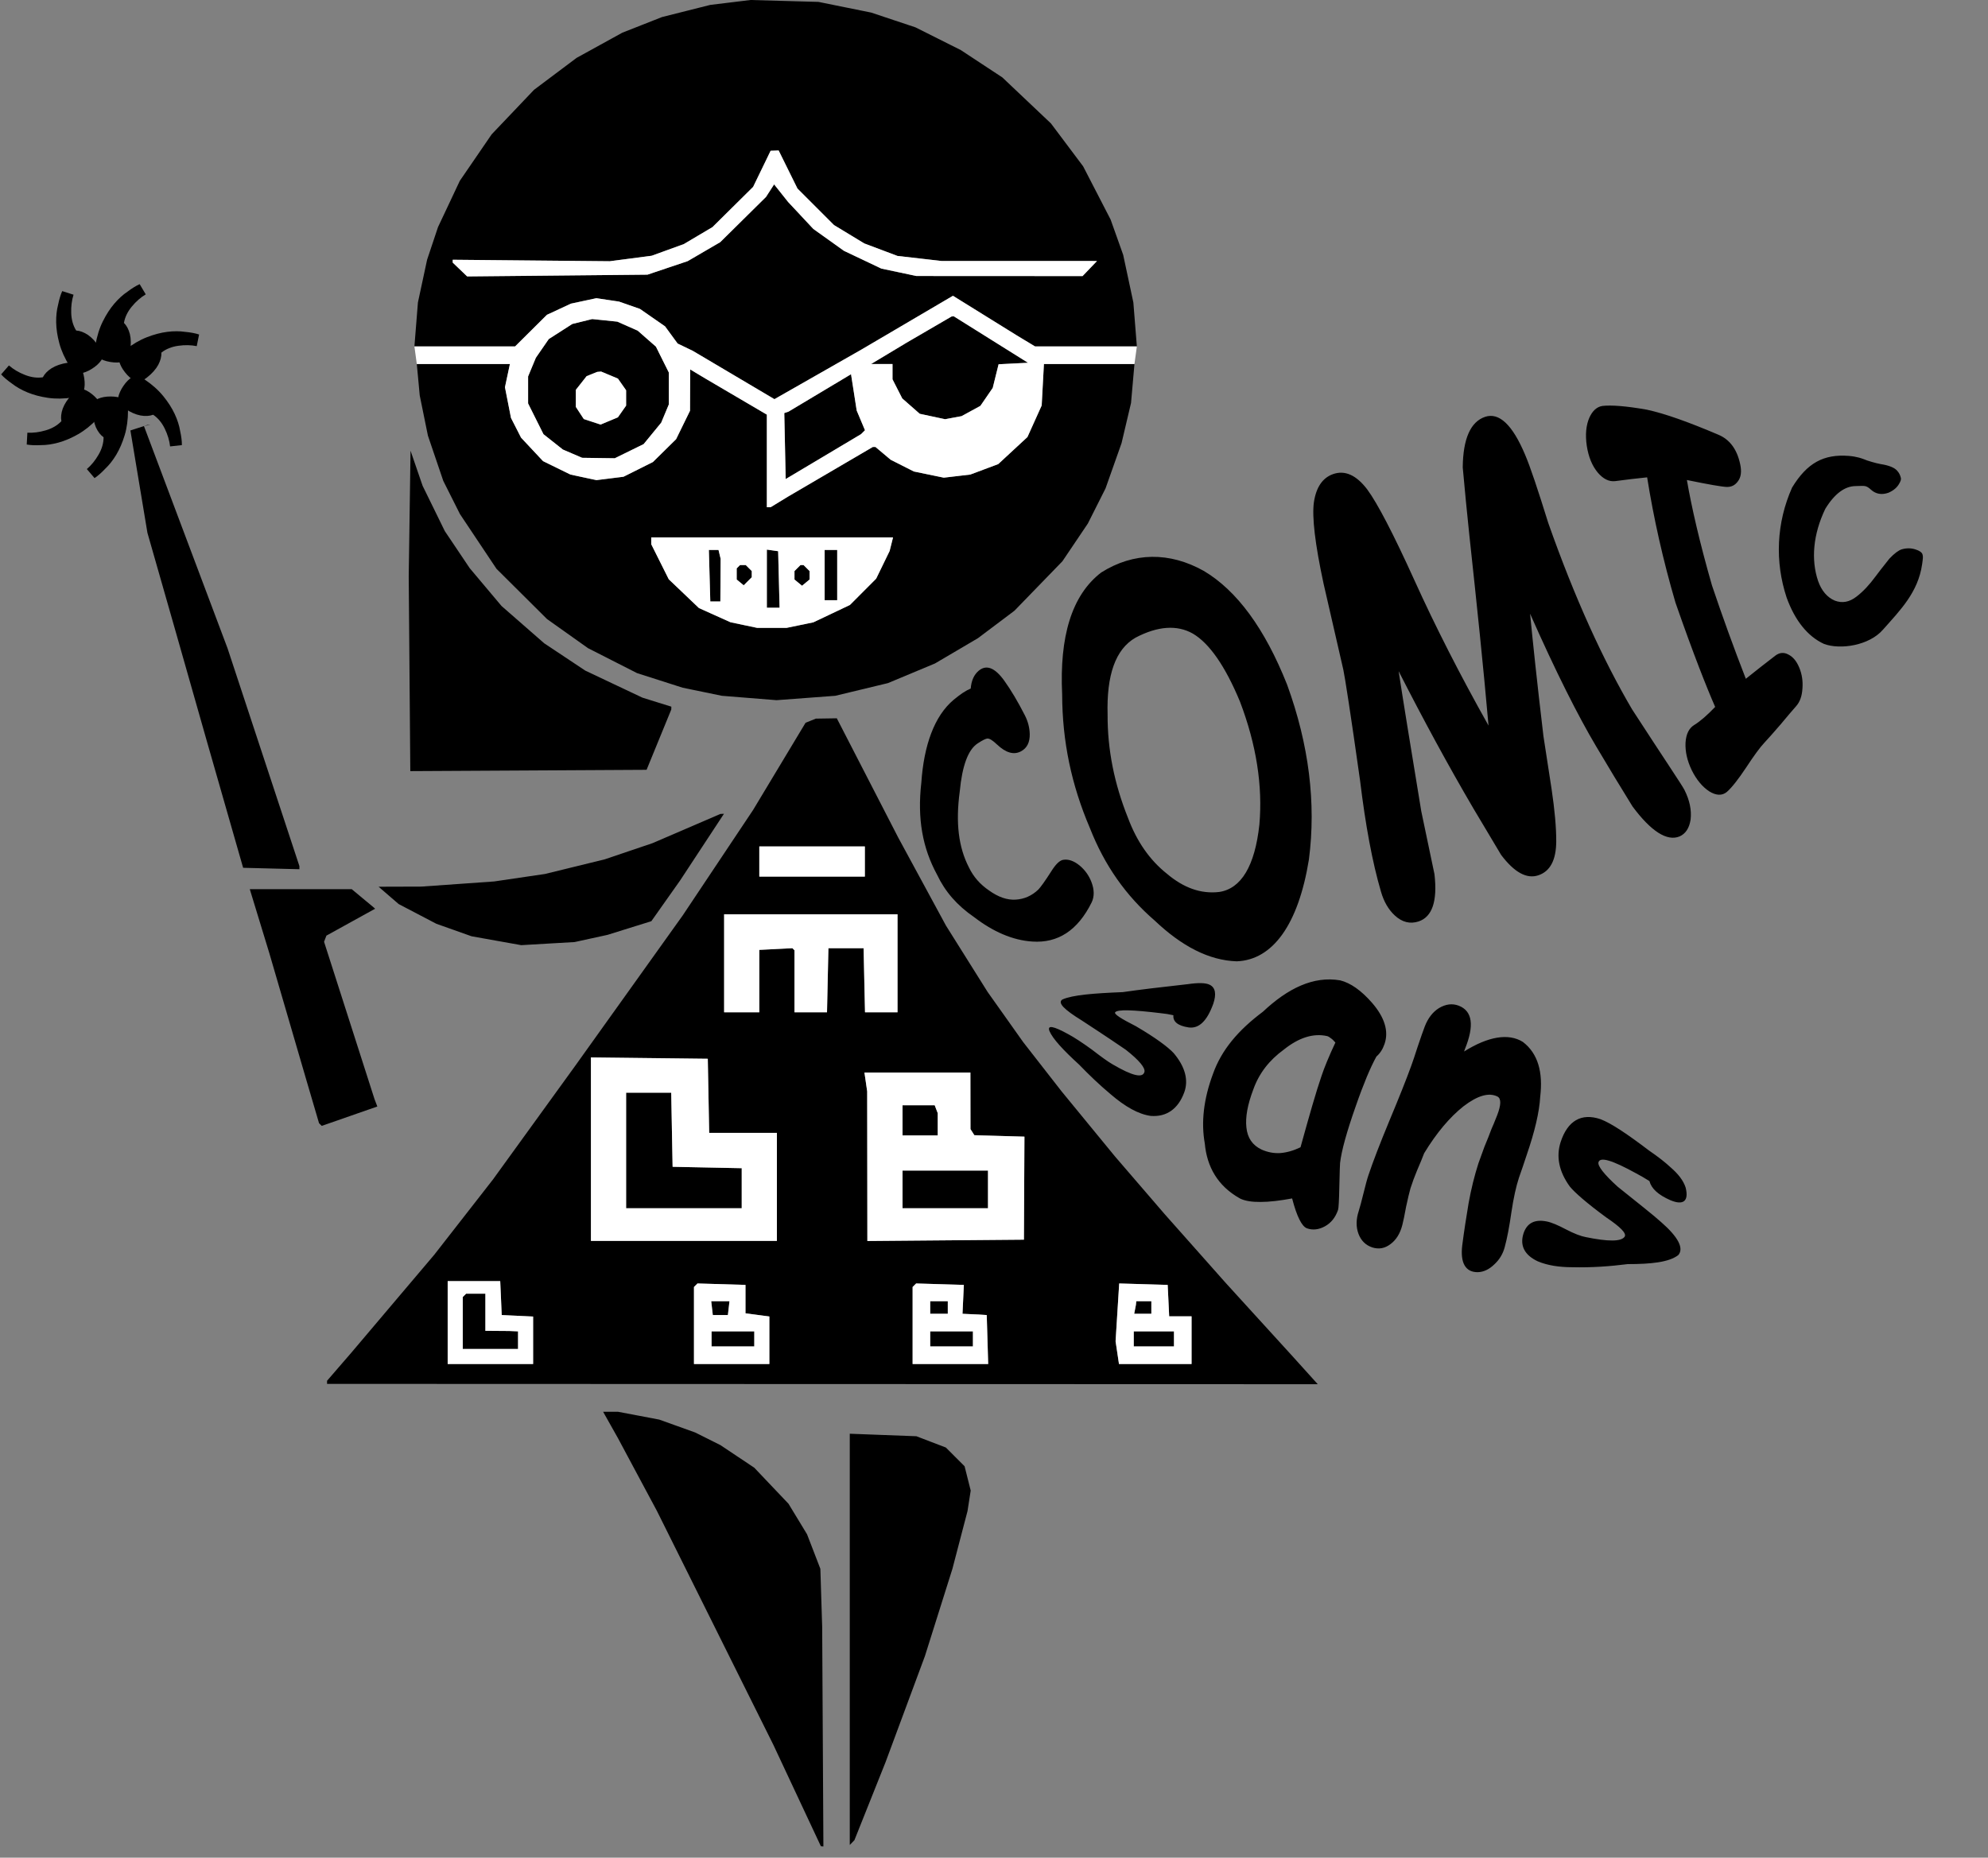 <?xml version="1.0" encoding="UTF-8"?> <svg xmlns="http://www.w3.org/2000/svg" width="153" height="143" viewBox="0 0 153 143" fill="none"><rect x="0" y="0" width="153" height="143" fill="#808080" stroke="none"/><path fill-rule="evenodd" clip-rule="evenodd" d="M54.666 0.377L56.213 0.189L57.761 0L60.377 0.073L62.993 0.146L65.019 0.557L67.044 0.967L68.753 1.538L70.462 2.108L72.203 2.981L73.945 3.855L75.542 4.907L77.14 5.958L79.011 7.73L80.882 9.501L82.121 11.151L83.359 12.801L84.417 14.851L85.475 16.901L85.959 18.259L86.442 19.617L86.834 21.45L87.225 23.283L87.36 24.976L87.495 26.668H83.579H79.662L78.962 26.246L78.262 25.823L75.802 24.296L73.341 22.768L69.806 24.847L66.271 26.925L62.937 28.826L59.602 30.727L56.457 28.865L53.312 27.003L52.732 26.724L52.152 26.445L51.668 25.784L51.185 25.122L50.218 24.45L49.251 23.778L48.444 23.496L47.639 23.215L46.769 23.085L45.898 22.954L44.919 23.164L43.94 23.374L43.017 23.803L42.094 24.232L40.867 25.45L39.641 26.668H35.767H31.894L32.029 24.976L32.164 23.283L32.517 21.639L32.87 19.995L33.29 18.738L33.71 17.481L34.55 15.7L35.389 13.918L36.614 12.13L37.839 10.341L39.469 8.628L41.098 6.915L42.738 5.684L44.378 4.454L46.137 3.485L47.897 2.516L49.423 1.915L50.949 1.313L52.808 0.845L54.666 0.377ZM61.374 14.512L60.65 13.047L59.926 11.582L59.617 11.594L59.308 11.606L58.635 12.996L57.961 14.386L56.397 15.934L54.834 17.481L53.733 18.134L52.632 18.787L51.394 19.237L50.156 19.686L48.543 19.898L46.929 20.109L40.885 20.052L34.841 19.995V20.104L34.841 20.213L35.398 20.746L35.954 21.279L42.892 21.211L49.831 21.143L51.378 20.622L52.925 20.102L54.177 19.372L55.429 18.642L57.191 16.901L58.953 15.16L59.265 14.677L59.577 14.193L60.115 14.87L60.653 15.547L61.625 16.586L62.596 17.625L63.774 18.466L64.951 19.308L66.39 19.991L67.829 20.675L69.178 20.96L70.526 21.246L76.921 21.249L83.316 21.253L83.871 20.672L84.427 20.092L78.444 20.091L72.46 20.089L70.766 19.895L69.072 19.701L67.793 19.219L66.515 18.738L65.35 18.03L64.184 17.323L62.779 15.918L61.374 14.512ZM69.752 26.391L71.493 25.377L73.234 24.363L73.319 24.355L73.404 24.347L76.26 26.136L79.117 27.925L77.985 27.982L76.853 28.04L76.627 28.95L76.402 29.86L75.927 30.551L75.453 31.242L74.73 31.637L74.007 32.033L73.372 32.151L72.737 32.27L71.761 32.061L70.785 31.852L70.112 31.261L69.439 30.67L69.064 29.934L68.689 29.198V28.61V28.022L67.867 28.021L67.044 28.02L68.398 27.206L69.752 26.391ZM44.046 24.938L44.811 24.75L45.576 24.561L46.543 24.66L47.51 24.76L48.293 25.106L49.077 25.452L49.779 26.069L50.482 26.685L50.978 27.682L51.475 28.678V29.904V31.129L51.181 31.833L50.886 32.538L50.211 33.361L49.536 34.185L48.426 34.73L47.316 35.275L46.059 35.258L44.802 35.24L44.06 34.922L43.317 34.603L42.572 34.013L41.827 33.423L41.235 32.239L40.644 31.055V30.016V28.977L40.943 28.258L41.242 27.538L41.739 26.819L42.235 26.1L43.141 25.519L44.046 24.938ZM32.303 30.44L32.191 29.231L32.078 28.022H35.66H39.243L39.052 28.916L38.862 29.809L39.094 30.99L39.326 32.171L39.713 32.928L40.099 33.686L40.946 34.592L41.793 35.497L42.848 36.014L43.903 36.53L44.903 36.745L45.903 36.959L46.944 36.829L47.985 36.699L49.116 36.134L50.247 35.568L51.142 34.687L52.036 33.805L52.571 32.711L53.106 31.617L53.112 30.028L53.119 28.439L53.699 28.786L54.279 29.134L56.648 30.526L59.018 31.918V35.482V39.047L59.163 39.046L59.308 39.045L59.985 38.632L60.662 38.219L63.919 36.312L67.176 34.405H67.276H67.375L67.963 34.899L68.55 35.393L69.441 35.843L70.332 36.294L71.484 36.532L72.636 36.77L73.656 36.65L74.676 36.53L75.751 36.128L76.825 35.726L77.95 34.684L79.074 33.643L79.622 32.428L80.17 31.213L80.256 29.618L80.342 28.022H83.826H87.309L87.178 29.521L87.046 31.02L86.681 32.567L86.316 34.115L85.7 35.855L85.084 37.596L84.403 38.95L83.721 40.304L82.743 41.754L81.765 43.205L79.919 45.109L78.072 47.013L76.669 48.069L75.266 49.124L73.613 50.098L71.959 51.071L70.148 51.828L68.337 52.584L66.312 53.072L64.287 53.56L62.025 53.729L59.764 53.898L57.659 53.729L55.555 53.56L54.047 53.249L52.538 52.938L50.785 52.377L49.031 51.816L47.142 50.855L45.253 49.893L43.677 48.773L42.101 47.654L40.156 45.719L38.211 43.785L36.805 41.679L35.399 39.572L34.757 38.294L34.115 37.016L33.524 35.275L32.933 33.534L32.618 31.987L32.303 30.44ZM47.556 29.142L46.91 28.872L46.265 28.602L46.114 28.614L45.962 28.627L45.554 28.792L45.145 28.957L44.732 29.483L44.318 30.008V30.666V31.324L44.624 31.791L44.93 32.258L45.575 32.47L46.219 32.683L46.888 32.404L47.556 32.124L47.871 31.674L48.187 31.224V30.633V30.042L47.871 29.592L47.556 29.142ZM60.678 31.691L63.088 30.249L65.497 28.807L65.715 30.203L65.932 31.6L66.251 32.36L66.57 33.119L66.42 33.268L66.271 33.417L63.37 35.147L60.468 36.876L60.414 34.337L60.36 31.797L60.519 31.744L60.678 31.691ZM9.601 33.276L10.471 32.995L11.341 32.713L11.589 32.688L11.079 32.798L17.514 49.909L23.043 66.671V66.791V66.911L20.878 66.856L18.712 66.801L17.299 61.869L15.886 56.937L14.703 52.779L13.52 48.62L11.346 41.012L10.036 33.135L9.387 33.34L9.601 33.276ZM31.456 44.365L31.526 39.53L31.596 34.695L32.06 36.044L32.524 37.393L33.379 39.138L34.234 40.884L35.192 42.309L36.149 43.735L37.374 45.192L38.6 46.649L40.241 48.083L41.882 49.518L43.464 50.571L45.046 51.623L47.245 52.664L49.444 53.704L50.556 54.051L51.668 54.397L51.665 54.507L51.663 54.616L50.712 56.937L49.762 59.258L40.67 59.309L31.578 59.359L31.517 51.862L31.456 44.365ZM68.467 42.415L68.599 41.892L68.73 41.367H59.425H50.121V41.632V41.896L50.795 43.244L51.469 44.592L52.629 45.698L53.789 46.805L55.001 47.351L56.213 47.897L57.238 48.114L58.263 48.33H59.405H60.546L61.571 48.118L62.596 47.906L64.004 47.238L65.412 46.569L66.422 45.557L67.431 44.545L67.949 43.48L68.467 42.415ZM54.666 46.3L54.611 44.317L54.556 42.335H54.927H55.298L55.379 42.673L55.46 43.011L55.45 44.656L55.44 46.3H55.053H54.666ZM59.018 46.783V44.545V42.308L59.453 42.369L59.888 42.431L59.943 44.607L59.998 46.783H59.508H59.018ZM63.466 46.203V44.269V42.335H63.95H64.433V44.269V46.203H63.95H63.466ZM56.697 43.753L56.826 43.624L56.955 43.495H57.174H57.393L57.625 43.727L57.857 43.959V44.197V44.434L57.547 44.745L57.236 45.056L56.967 44.832L56.697 44.608V44.181V43.753ZM61.145 43.959L61.377 43.727L61.61 43.495H61.726H61.842L62.074 43.727L62.306 43.959V44.284V44.608L62.016 44.849L61.726 45.09L61.435 44.849L61.145 44.608V44.284V43.959ZM61.996 55.639L62.393 55.478L62.789 55.318L63.596 55.306L64.402 55.293L66.767 59.887L69.132 64.48L70.968 67.865L72.803 71.25L74.407 73.806L76.011 76.362L77.379 78.29L78.746 80.219L80.225 82.117L81.705 84.015L83.755 86.514L85.805 89.013L87.733 91.253L89.661 93.492L91.978 96.103L94.295 98.715L96.819 101.486L99.344 104.257L100.381 105.405L101.417 106.553L63.294 106.541L25.171 106.528V106.408V106.288L26.103 105.209L27.036 104.13L30.229 100.358L33.422 96.587L35.683 93.688L37.943 90.789L41.093 86.435L44.243 82.081L48.39 76.279L52.537 70.476L55.247 66.415L57.957 62.353L59.977 58.996L61.996 55.639ZM50.218 64.905L52.829 63.781L55.44 62.656L55.578 62.65L55.717 62.643L54.031 65.208L52.345 67.773L51.236 69.342L50.128 70.912L48.443 71.437L46.758 71.963L45.49 72.24L44.222 72.517L42.169 72.636L40.116 72.756L38.204 72.414L36.292 72.072L34.938 71.591L33.584 71.111L32.133 70.352L30.683 69.593L29.909 68.925L29.136 68.258L30.779 68.253L32.423 68.248L35.228 68.05L38.032 67.852L39.987 67.564L41.941 67.277L44.242 66.713L46.543 66.149L48.38 65.527L50.218 64.905ZM66.561 67.478V66.318V65.157H62.499H58.438V66.318V67.478H62.499H66.561ZM20.729 73.377L19.976 70.911L19.223 68.445H23.145H27.068L27.908 69.143L28.749 69.841L28.809 69.897L28.869 69.952L26.996 70.987L25.122 72.022L25.031 72.258L24.94 72.495L26.88 78.545L28.819 84.595L28.929 84.885L29.04 85.176L26.901 85.922L24.762 86.668L24.657 86.564L24.553 86.46L24.081 84.851L23.608 83.241L22.168 78.309L20.729 73.377ZM69.075 77.923V74.151V70.379H62.403H55.73V74.151V77.923H57.084H58.438V75.521V73.12L59.712 73.055L60.986 72.991L61.066 73.071L61.145 73.152V75.537V77.923H62.397H63.648L63.702 75.457L63.756 72.991H65.11H66.464L66.518 75.457L66.573 77.923H67.824H69.075ZM54.58 87.206L54.526 84.354L54.473 81.501L49.976 81.449L45.479 81.397V88.46V95.523H52.635H59.791V91.365V87.206H57.186H54.58ZM74.69 86.916L74.687 84.74L74.684 82.564H70.607H66.529L66.635 83.29L66.74 84.015L66.747 89.772L66.754 95.529L72.779 95.478L78.803 95.427L78.823 91.462L78.843 87.496L76.915 87.441L74.988 87.385L74.839 87.15L74.69 86.916ZM48.187 93.009V88.56V84.112H49.922H51.658L51.711 86.965L51.765 89.817L54.424 89.871L57.084 89.925V91.467V93.009H52.635H48.187ZM69.462 87.4V86.239V85.079H70.699H71.935L72.052 85.385L72.17 85.691V86.545V87.4H70.816H69.462ZM69.462 93.009V91.558V90.108H72.75H76.038V91.558V93.009H72.75H69.462ZM38.613 101.229L38.556 99.923L38.498 98.618H36.476H34.454V101.809V105H37.742H41.03V103.172V101.344L39.822 101.286L38.613 101.229ZM57.374 101.096V100.002V98.908L55.527 98.853L53.68 98.798L53.544 98.934L53.409 99.069V102.035V105H56.31H59.211V103.17V101.339L58.292 101.217L57.374 101.096ZM74.076 101.132L74.128 100.02L74.18 98.908L72.343 98.853L70.507 98.798L70.371 98.934L70.236 99.069V102.035V105H73.144H76.052L75.997 103.115L75.941 101.229L75.651 101.21L75.361 101.191L74.719 101.162L74.076 101.132ZM89.982 101.326L89.925 100.117L89.867 98.908L88.001 98.853L86.135 98.798L85.996 101.023L85.857 103.248L85.988 104.124L86.119 105H88.912H91.705V103.163V101.326H90.844H89.982ZM35.615 99.843L35.744 99.714L35.873 99.585H36.614H37.356V101.014V102.443L38.274 102.45L39.193 102.457L39.532 102.471L39.87 102.486V103.163V103.84H37.742H35.615V101.841V99.843ZM54.859 101.229L54.798 100.697L54.737 100.165H55.44H56.142L56.081 100.697L56.02 101.229H55.44H54.859ZM71.59 101.132V100.649V100.165H72.267H72.944V100.649V101.132H72.267H71.59ZM87.42 100.455L87.435 100.31L87.45 100.165H88.03H88.61V100.649V101.132H87.95H87.29L87.355 100.794L87.42 100.455ZM54.763 103.646V103.066V102.486H56.407H58.051V103.066V103.646H56.407H54.763ZM71.59 103.646V103.066V102.486H73.234H74.878V103.066V103.646H73.234H71.59ZM87.256 103.646V103.066V102.486H88.803H90.351V103.066V103.646H88.803H87.256ZM47.559 110.706L46.988 109.691L46.417 108.675H46.991H47.564L49.152 108.976L50.74 109.278L52.123 109.774L53.506 110.271L54.473 110.754L55.44 111.238L56.745 112.11L58.05 112.981L59.366 114.367L60.683 115.753L61.398 116.93L62.112 118.106L62.625 119.435L63.137 120.764L63.206 122.988L63.276 125.212L63.323 133.674L63.37 142.136L63.273 142.128L63.176 142.119L61.345 138.211L59.514 134.302L55.038 125.309L50.562 116.315L49.06 113.511L47.559 110.706ZM65.4 142.02V126.193V110.365L67.963 110.462L70.526 110.558L71.66 110.993L72.795 111.427L73.515 112.148L74.236 112.869L74.472 113.804L74.707 114.739L74.585 115.527L74.463 116.315L73.881 118.539L73.3 120.764L72.242 124.12L71.185 127.477L69.668 131.566L68.15 135.656L66.954 138.654L65.757 141.652L65.579 141.836L65.4 142.02Z" fill="black"></path><path fill-rule="evenodd" clip-rule="evenodd" d="M35.767 26.668H31.894L32.078 28.022H35.66H39.243L39.052 28.916L38.862 29.809L39.094 30.99L39.326 32.171L39.713 32.928L40.099 33.686L40.946 34.592L41.793 35.497L42.848 36.014L43.903 36.53L44.903 36.745L45.903 36.959L46.944 36.829L47.985 36.699L49.116 36.134L50.247 35.568L51.142 34.687L52.036 33.805L52.571 32.711L53.106 31.617L53.112 30.028L53.119 28.439L53.699 28.786L54.279 29.134L56.648 30.526L59.018 31.918V35.482V39.047L59.163 39.046L59.308 39.045L59.985 38.632L60.662 38.219L63.919 36.312L67.176 34.405H67.276H67.375L67.963 34.899L68.55 35.393L69.441 35.843L70.332 36.294L71.484 36.532L72.636 36.77L73.656 36.65L74.676 36.53L75.751 36.128L76.825 35.726L77.95 34.684L79.074 33.643L79.622 32.428L80.17 31.213L80.256 29.618L80.342 28.022H83.826H87.309L87.495 26.668H83.579H79.662L78.962 26.246L78.262 25.823L75.802 24.296L73.341 22.768L69.806 24.847L66.271 26.925L62.937 28.826L59.602 30.727L56.457 28.865L53.312 27.003L52.732 26.724L52.152 26.445L51.668 25.784L51.185 25.122L50.218 24.45L49.251 23.778L48.444 23.496L47.639 23.215L46.769 23.085L45.898 22.954L44.919 23.164L43.94 23.374L43.017 23.803L42.094 24.232L40.867 25.45L39.641 26.668H35.767ZM69.752 26.391L71.493 25.377L73.234 24.363L73.319 24.355L73.404 24.347L76.26 26.136L79.117 27.925L77.985 27.982L76.853 28.04L76.627 28.95L76.402 29.86L75.927 30.551L75.453 31.242L74.73 31.637L74.007 32.033L73.372 32.151L72.737 32.27L71.761 32.061L70.785 31.852L70.112 31.261L69.439 30.67L69.064 29.934L68.689 29.198V28.61V28.022L67.867 28.021L67.044 28.02L68.398 27.206L69.752 26.391ZM44.046 24.938L44.811 24.75L45.576 24.561L46.543 24.66L47.51 24.76L48.293 25.106L49.077 25.452L49.779 26.069L50.482 26.685L50.978 27.682L51.475 28.678V29.904V31.129L51.181 31.833L50.886 32.538L50.211 33.361L49.536 34.185L48.426 34.73L47.316 35.275L46.059 35.258L44.802 35.24L44.06 34.922L43.317 34.603L42.572 34.013L41.827 33.423L41.235 32.239L40.644 31.055V30.016V28.977L40.943 28.258L41.242 27.538L41.739 26.819L42.235 26.1L43.141 25.519L44.046 24.938ZM60.678 31.691L63.088 30.249L65.497 28.807L65.715 30.203L65.932 31.6L66.251 32.36L66.57 33.119L66.42 33.268L66.271 33.417L63.37 35.147L60.468 36.876L60.414 34.337L60.36 31.797L60.519 31.744L60.678 31.691Z" fill="white"></path><path d="M60.65 13.047L61.374 14.512L62.779 15.918L64.184 17.323L65.35 18.03L66.515 18.738L67.793 19.219L69.072 19.701L70.766 19.895L72.46 20.089L78.444 20.091L84.427 20.092L83.871 20.672L83.316 21.253L76.921 21.249L70.526 21.246L69.178 20.96L67.829 20.675L66.39 19.991L64.951 19.308L63.774 18.466L62.596 17.625L61.625 16.586L60.653 15.547L60.115 14.87L59.577 14.193L59.265 14.677L58.953 15.16L57.191 16.901L55.429 18.642L54.177 19.372L52.925 20.102L51.378 20.622L49.831 21.143L42.892 21.211L35.954 21.279L35.398 20.746L34.841 20.213L34.841 20.104V19.995L40.885 20.052L46.929 20.109L48.543 19.898L50.156 19.686L51.394 19.237L52.632 18.787L53.733 18.134L54.834 17.481L56.397 15.934L57.961 14.386L58.635 12.996L59.308 11.606L59.617 11.594L59.926 11.582L60.65 13.047Z" fill="white"></path><path d="M46.91 28.872L47.556 29.142L47.871 29.592L48.187 30.042V30.633V31.224L47.871 31.674L47.556 32.124L46.888 32.404L46.219 32.683L45.575 32.47L44.93 32.258L44.624 31.791L44.318 31.324V30.666V30.008L44.732 29.483L45.145 28.957L45.554 28.792L45.962 28.627L46.114 28.614L46.265 28.602L46.91 28.872Z" fill="white"></path><path fill-rule="evenodd" clip-rule="evenodd" d="M68.599 41.892L68.467 42.415L67.949 43.48L67.431 44.545L66.422 45.557L65.412 46.569L64.004 47.238L62.596 47.906L61.571 48.118L60.546 48.33H59.405H58.263L57.238 48.114L56.213 47.897L55.001 47.351L53.789 46.805L52.629 45.698L51.469 44.592L50.795 43.244L50.121 41.896V41.632V41.367H59.425H68.73L68.599 41.892ZM54.666 46.3L54.611 44.317L54.556 42.335H54.927H55.298L55.379 42.673L55.46 43.011L55.45 44.656L55.44 46.3H55.053H54.666ZM59.018 46.783V44.545V42.308L59.453 42.369L59.888 42.431L59.943 44.607L59.998 46.783H59.508H59.018ZM63.466 46.203V44.269V42.335H63.95H64.433V44.269V46.203H63.95H63.466ZM56.697 43.753L56.826 43.624L56.955 43.495H57.174H57.393L57.625 43.727L57.857 43.959V44.197V44.434L57.547 44.745L57.236 45.056L56.967 44.832L56.697 44.608V44.181V43.753ZM61.145 43.959L61.377 43.727L61.61 43.495H61.726H61.842L62.074 43.727L62.306 43.959V44.284V44.608L62.016 44.849L61.726 45.09L61.435 44.849L61.145 44.608V44.284V43.959Z" fill="white"></path><path d="M69.075 74.151V77.923H67.824H66.573L66.518 75.457L66.464 72.991H65.11H63.756L63.702 75.457L63.648 77.923H62.397H61.145V75.537V73.152L61.066 73.071L60.986 72.991L59.712 73.055L58.438 73.12V75.521V77.923H57.084H55.73V74.151V70.379H62.403H69.075V74.151Z" fill="white"></path><path d="M66.561 66.318V67.478H62.499H58.438V66.318V65.157H62.499H66.561V66.318Z" fill="white"></path><path fill-rule="evenodd" clip-rule="evenodd" d="M74.687 84.74L74.69 86.916L74.839 87.15L74.988 87.385L76.915 87.441L78.843 87.496L78.823 91.462L78.803 95.427L72.779 95.478L66.754 95.529L66.747 89.772L66.74 84.015L66.635 83.29L66.529 82.564H70.607H74.684L74.687 84.74ZM69.462 87.4V86.239V85.079H70.699H71.935L72.052 85.385L72.17 85.691V86.545V87.4H70.816H69.462ZM69.462 93.009V91.558V90.108H72.75H76.038V91.558V93.009H72.75H69.462Z" fill="white"></path><path fill-rule="evenodd" clip-rule="evenodd" d="M54.526 84.354L54.58 87.206H57.186H59.791V91.365V95.523H52.635H45.479V88.46V81.397L49.976 81.449L54.473 81.501L54.526 84.354ZM48.187 93.009V88.56V84.112H49.922H51.658L51.711 86.965L51.765 89.817L54.424 89.871L57.084 89.925V91.467V93.009H52.635H48.187Z" fill="white"></path><path fill-rule="evenodd" clip-rule="evenodd" d="M38.556 99.923L38.613 101.229L39.822 101.286L41.03 101.344V103.172V105H37.742H34.454V101.809V98.618H36.476H38.498L38.556 99.923ZM35.615 99.843L35.744 99.714L35.873 99.585H36.614H37.356V101.014V102.443L38.274 102.45L39.193 102.457L39.532 102.471L39.87 102.486V103.163V103.84H37.742H35.615V101.841V99.843Z" fill="white"></path><path fill-rule="evenodd" clip-rule="evenodd" d="M57.374 100.002V101.096L58.292 101.217L59.211 101.339V103.17V105H56.31H53.409V102.035V99.069L53.544 98.934L53.68 98.798L55.527 98.853L57.374 98.908V100.002ZM54.859 101.229L54.798 100.697L54.737 100.165H55.44H56.142L56.081 100.697L56.02 101.229H55.44H54.859ZM54.763 103.646V103.066V102.486H56.407H58.051V103.066V103.646H56.407H54.763Z" fill="white"></path><path fill-rule="evenodd" clip-rule="evenodd" d="M74.128 100.02L74.076 101.132L74.719 101.162L75.361 101.191L75.651 101.21L75.941 101.229L75.997 103.115L76.052 105H73.144H70.236V102.035V99.069L70.371 98.934L70.507 98.798L72.343 98.853L74.18 98.908L74.128 100.02ZM71.59 101.132V100.649V100.165H72.267H72.944V100.649V101.132H72.267H71.59ZM71.59 103.646V103.066V102.486H73.234H74.878V103.066V103.646H73.234H71.59Z" fill="white"></path><path fill-rule="evenodd" clip-rule="evenodd" d="M89.925 100.117L89.982 101.326H90.844H91.705V103.163V105H88.912H86.119L85.988 104.124L85.857 103.248L85.996 101.023L86.135 98.798L88.001 98.853L89.867 98.908L89.925 100.117ZM87.42 100.455L87.435 100.31L87.45 100.165H88.03H88.61V100.649V101.132H87.95H87.29L87.355 100.794L87.42 100.455ZM87.256 103.646V103.066V102.486H88.803H90.351V103.066V103.646H88.803H87.256Z" fill="white"></path><path d="M78.591 57.828C78.031 58.136 77.411 57.953 76.725 57.304C76.406 56.998 76.163 56.847 76.002 56.85C75.88 56.849 75.629 56.974 75.245 57.224C74.493 57.711 74.048 58.989 73.865 60.916C73.538 63.333 73.767 65.209 74.567 66.765C74.912 67.486 75.427 68.076 76.122 68.549C76.828 69.055 77.514 69.297 78.181 69.251C78.831 69.208 79.41 68.956 79.912 68.476C80.087 68.296 80.422 67.834 80.916 67.06C81.249 66.529 81.55 66.236 81.817 66.189C82.217 66.12 82.641 66.261 83.088 66.624C83.508 66.974 83.814 67.407 84.006 67.915C84.222 68.486 84.227 69.001 84.026 69.444C82.939 71.652 81.397 72.608 79.451 72.478C77.924 72.38 76.422 71.712 74.976 70.603C73.651 69.692 72.736 68.634 72.119 67.333C71.006 65.288 70.588 63.037 70.906 60.258C71.103 57.378 71.904 55.116 73.396 53.868C73.65 53.657 73.885 53.48 74.1 53.334C74.322 53.188 74.527 53.076 74.709 53.002C74.755 52.4 74.957 51.944 75.313 51.64C75.903 51.135 76.562 51.386 77.287 52.392C77.804 53.113 78.337 54.008 78.879 55.07C79.115 55.536 79.24 56.022 79.251 56.509C79.262 57.144 79.041 57.581 78.591 57.828ZM95.181 74C93.029 73.931 90.936 72.826 88.865 70.861C86.649 68.948 85.005 66.611 83.879 63.738C82.458 60.417 81.755 57.068 81.745 53.447C81.537 49.042 82.458 45.829 84.749 44.071C87.256 42.486 90.03 42.481 92.637 43.943C95.185 45.449 97.34 48.376 99.057 52.7C100.743 57.327 101.297 61.828 100.737 66.158C99.927 71.168 97.956 73.896 95.181 74ZM87.397 49.084C85.834 49.978 85.158 51.993 85.243 55.015C85.232 57.706 85.753 60.318 86.819 62.977C87.498 64.788 88.487 66.208 89.809 67.259C91.082 68.337 92.413 68.827 93.827 68.662C95.518 68.414 96.579 66.674 96.925 63.468C97.184 60.505 96.7 57.342 95.434 54.017C94.293 51.26 93.062 49.507 91.798 48.771C90.593 48.087 89.097 48.189 87.397 49.084ZM107.641 51.663C108.006 54.057 108.595 57.651 109.383 62.444C109.728 64.069 110.065 65.688 110.399 67.29C110.639 69.375 110.226 70.582 109.175 70.931C108.52 71.145 107.908 70.993 107.339 70.464C106.854 70.012 106.503 69.403 106.281 68.633C105.616 66.369 105.089 63.512 104.672 60.076C103.949 54.938 103.503 52.096 103.384 51.548C102.879 49.34 102.371 47.125 101.862 44.917C101.206 41.866 100.961 39.778 101.122 38.648C101.297 37.499 101.79 36.781 102.591 36.497C103.508 36.174 104.387 36.569 105.23 37.682C106.013 38.745 107.226 41.071 108.864 44.683C110.453 48.192 112.349 51.924 114.56 55.853C114.167 51.364 113.653 46.471 113.079 41.154C112.898 39.431 112.73 37.706 112.575 35.978C112.598 33.761 113.181 32.462 114.301 32.085C115.375 31.731 116.401 32.693 117.37 34.993C117.768 35.918 118.356 37.684 119.157 40.257C121.207 46.077 123.387 50.823 125.607 54.603C128.06 58.386 129.459 60.444 129.639 60.808C130.036 61.599 130.198 62.359 130.112 63.087C130.012 63.751 129.724 64.183 129.257 64.388C128.298 64.778 127.076 64.006 125.645 62.083C124.686 60.535 123.748 58.986 122.832 57.436C121.47 55.141 119.752 51.752 117.758 47.241C117.951 49.239 118.277 52.383 118.786 56.667C118.994 58.031 119.204 59.391 119.414 60.748C119.654 62.359 119.775 63.7 119.771 64.778C119.761 66.213 119.302 67.072 118.397 67.377C117.503 67.679 116.545 67.157 115.528 65.807C114.814 64.618 114.103 63.426 113.395 62.232C111.457 58.924 109.544 55.4 107.641 51.663ZM132.886 37.483C132.531 37.472 131.521 37.299 129.826 36.95C130.184 39.026 130.804 41.748 131.755 45.059C132.562 47.46 133.431 49.857 134.362 52.251C135.106 51.652 135.859 51.065 136.62 50.479C136.951 50.224 137.289 50.195 137.642 50.387C137.998 50.568 138.276 50.903 138.477 51.4C138.685 51.9 138.764 52.433 138.719 53.008C138.684 53.58 138.526 54.03 138.234 54.358C137.964 54.661 137.563 55.135 137.028 55.776C136.485 56.407 136.07 56.871 135.786 57.176C135.452 57.531 134.99 58.162 134.394 59.071C133.784 59.99 133.285 60.624 132.9 60.963C132.536 61.261 132.082 61.245 131.555 60.922C131.021 60.573 130.564 60.024 130.2 59.289C129.847 58.556 129.689 57.848 129.721 57.174C129.763 56.499 129.993 56.046 130.398 55.803C130.848 55.526 131.385 55.063 132.002 54.417C131.391 53.023 130.323 50.35 128.947 46.387C127.985 43.101 127.267 39.886 126.767 36.745C125.961 36.826 125.142 36.923 124.31 37.036C123.841 37.093 123.385 36.874 122.96 36.37C122.536 35.854 122.255 35.18 122.123 34.329C121.994 33.456 122.066 32.726 122.325 32.139C122.564 31.616 122.898 31.317 123.317 31.249C123.989 31.17 125.14 31.251 126.737 31.535C128.145 31.836 129.977 32.498 132.224 33.453C133.114 33.818 133.676 34.571 133.923 35.709C134.057 36.306 133.993 36.757 133.731 37.077C133.523 37.357 133.241 37.495 132.886 37.483ZM145.334 37.932C144.819 38.112 144.372 38.032 144.003 37.704C143.833 37.541 143.679 37.446 143.545 37.42C143.446 37.397 143.198 37.398 142.797 37.417C142 37.431 141.213 37.969 140.477 39.17C139.536 41.136 139.371 43.076 139.922 44.719C140.186 45.47 140.621 45.985 141.209 46.234C141.788 46.456 142.34 46.344 142.877 45.927C143.401 45.528 143.885 45 144.348 44.369C144.514 44.153 144.857 43.685 145.407 43.008C145.792 42.6 146.113 42.364 146.359 42.287C146.735 42.178 147.088 42.186 147.42 42.294C147.729 42.391 147.908 42.518 147.959 42.675C148.012 42.836 147.995 42.977 147.93 43.435C147.621 45.587 146.266 46.95 144.922 48.464C143.871 49.689 141.636 50.037 140.374 49.566C139.119 48.987 138.138 47.763 137.502 45.999C136.59 43.242 136.709 40.26 137.922 37.53C139.075 35.639 140.345 34.941 142.294 35.095C142.596 35.119 142.826 35.165 143.059 35.223C143.301 35.283 143.697 35.446 143.697 35.446C143.697 35.446 144.328 35.652 144.737 35.724C145.401 35.825 145.832 36.011 146.025 36.255C146.155 36.399 146.24 36.566 146.294 36.787C146.324 36.896 146.277 37.049 146.158 37.243C146.007 37.518 145.736 37.759 145.334 37.932Z" fill="black"></path><path d="M91.466 79.087C90.647 78.959 90.26 78.645 90.307 78.15C89.989 78.077 89.653 78.022 89.294 77.988C87.195 77.736 86.008 77.691 85.824 77.924C85.728 78.064 86.269 78.411 87.418 78.994C88.921 79.873 89.867 80.579 90.322 81.058C91.218 82.118 91.483 83.148 91.143 84.085C90.678 85.355 89.788 85.998 88.555 85.899C87.616 85.767 86.606 85.202 85.465 84.222C84.634 83.526 83.844 82.772 83.053 81.954C81.833 80.839 81.024 79.968 80.772 79.376C80.571 78.876 81.083 78.982 82.235 79.62C82.667 79.852 83.275 80.245 84.028 80.792C84.745 81.344 85.267 81.725 85.632 81.933C87.145 82.82 87.945 83.009 88.077 82.516C88.159 82.219 87.701 81.638 86.645 80.809C84.955 79.651 83.788 78.909 83.257 78.553C81.913 77.724 81.365 77.194 81.761 76.94C82.534 76.588 84.189 76.46 86.41 76.371C87.642 76.192 89.304 75.991 91.405 75.759C92.222 75.641 92.788 75.649 93.101 75.805C93.542 76.02 93.629 76.527 93.373 77.277C92.885 78.624 92.254 79.203 91.466 79.087ZM100.581 94.551C100.193 94.408 99.803 93.64 99.444 92.252C98.501 92.426 97.695 92.523 97.02 92.523C96.343 92.53 95.817 92.446 95.439 92.26C93.703 91.293 92.889 89.804 92.724 88.031C92.43 86.392 92.629 84.608 93.36 82.647C94.012 80.823 95.289 79.306 97.195 77.881C99.117 76.074 101.093 75.112 103.146 75.466C103.935 75.662 104.755 76.235 105.589 77.187C106.571 78.318 106.892 79.388 106.557 80.358C106.421 80.763 106.21 81.089 105.932 81.328C105.7 81.745 105.453 82.271 105.182 82.918C104.923 83.547 104.644 84.276 104.35 85.125C103.649 87.115 103.242 88.579 103.134 89.528C103.124 89.631 103.1 90.248 103.076 91.387C103.055 92.42 103.023 93.013 102.978 93.138C102.774 93.727 102.435 94.146 101.958 94.405C101.488 94.659 101.02 94.71 100.581 94.551ZM101.707 82.824C101.816 82.485 101.96 82.121 102.131 81.702C102.311 81.264 102.523 80.783 102.774 80.252C102.646 80.102 102.529 79.989 102.417 79.915C102.317 79.832 102.218 79.775 102.136 79.755C101.062 79.515 99.948 79.882 98.811 80.792C97.684 81.612 96.905 82.614 96.462 83.849C96.011 85.031 95.836 86.011 95.926 86.793C96.006 87.588 96.387 88.154 97.088 88.489C97.544 88.693 98.027 88.79 98.525 88.761C99.038 88.721 99.557 88.571 100.09 88.314C100.775 85.834 101.295 84.019 101.707 82.824ZM113.741 97.929C112.793 97.942 112.374 97.225 112.536 95.87C112.68 94.754 112.848 93.672 113.028 92.605C113.228 91.501 113.483 90.481 113.782 89.551C113.868 89.3 114.019 88.885 114.239 88.289C114.484 87.702 114.65 87.279 114.738 87.034C114.762 86.966 114.829 86.8 114.946 86.54C115.065 86.259 115.153 86.036 115.221 85.859C115.533 85.051 115.544 84.563 115.245 84.408C114.589 84.08 113.712 84.331 112.63 85.162C111.573 86 110.558 87.206 109.605 88.773C109.477 89.109 109.296 89.556 109.055 90.111C108.861 90.572 108.696 91.028 108.551 91.479C108.466 91.781 108.355 92.244 108.218 92.879C108.105 93.517 108.004 93.99 107.922 94.312C107.755 94.956 107.454 95.444 107.016 95.766C106.582 96.103 106.11 96.183 105.606 96.021C105.096 95.848 104.747 95.499 104.546 94.965C104.356 94.442 104.361 93.865 104.566 93.237C104.665 92.928 104.787 92.456 104.942 91.837C105.097 91.198 105.223 90.738 105.325 90.442C105.669 89.417 106.2 88.032 106.928 86.277C107.666 84.51 108.232 83.094 108.609 82.051C108.732 81.72 108.897 81.22 109.115 80.546C109.344 79.859 109.527 79.351 109.652 79.017C109.9 78.374 110.268 77.895 110.757 77.594C111.265 77.294 111.765 77.229 112.253 77.41C113.328 77.817 113.477 78.942 112.747 80.747C112.726 80.816 112.703 80.879 112.678 80.942C114.533 79.78 116.096 79.515 117.2 80.203C118.381 81.102 118.759 82.56 118.538 84.419C118.472 85.602 118.118 87.105 117.489 88.931C117.386 89.236 117.287 89.538 117.187 89.835C117.047 90.227 116.953 90.499 116.899 90.665C116.683 91.325 116.485 92.208 116.322 93.305C116.164 94.409 115.996 95.309 115.804 96.007C115.663 96.533 115.397 96.967 115.006 97.328C114.612 97.71 114.196 97.912 113.741 97.929ZM128.563 92.392C127.625 91.983 127.092 91.493 126.943 90.916C126.605 90.701 126.266 90.505 125.928 90.326C124.068 89.302 123.13 89.022 123.02 89.478C122.956 89.748 123.43 90.381 124.493 91.345C126.085 92.624 127.236 93.525 127.84 94.071C129.147 95.21 129.616 96.085 129.164 96.614C128.442 97.167 127.078 97.307 125.268 97.308C123.909 97.48 122.503 97.585 121.015 97.548C119.978 97.547 119.091 97.405 118.356 97.097C117.334 96.619 116.961 95.892 117.244 94.97C117.506 94.15 118.105 93.837 119.045 94.026C119.412 94.099 119.904 94.31 120.528 94.639C121.155 94.965 121.658 95.158 122.049 95.23C123.764 95.582 124.786 95.588 125.042 95.189C125.187 94.932 124.709 94.449 123.625 93.719C122.107 92.605 121.196 91.798 120.825 91.349C119.98 90.191 119.746 89.031 120.112 87.905C120.647 86.273 121.703 85.651 123.182 86.154C124.026 86.477 125.24 87.297 126.917 88.569C127.616 89.048 128.165 89.478 128.567 89.855C129.154 90.359 129.56 90.879 129.732 91.422C129.99 92.478 129.542 92.799 128.563 92.392Z" fill="black"></path><path d="M6.684 36.107C7.027 35.815 7.328 35.446 7.585 35C7.843 34.554 7.972 34.107 7.972 33.661C7.731 33.489 7.534 33.232 7.379 32.889C7.225 32.528 7.148 32.099 7.148 31.601C7.148 31.12 7.276 30.82 7.534 30.7C7.808 30.58 8.135 30.52 8.512 30.52C8.89 30.52 9.207 30.58 9.465 30.7C9.722 30.82 9.851 31.12 9.851 31.601C9.851 32.305 9.765 32.94 9.594 33.506C9.422 34.073 9.207 34.571 8.95 35C8.693 35.429 8.409 35.789 8.1 36.081C7.808 36.39 7.534 36.631 7.276 36.802L6.684 36.107Z" fill="black"></path><path d="M2.107 33.307C2.557 33.332 3.029 33.272 3.523 33.126C4.017 32.98 4.418 32.745 4.725 32.422C4.669 32.132 4.704 31.809 4.828 31.454C4.965 31.086 5.204 30.722 5.547 30.361C5.879 30.013 6.179 29.884 6.448 29.974C6.73 30.076 7.008 30.257 7.282 30.517C7.555 30.778 7.744 31.04 7.848 31.305C7.952 31.569 7.838 31.875 7.507 32.224C7.022 32.734 6.522 33.135 6.007 33.427C5.493 33.72 4.994 33.933 4.512 34.066C4.03 34.2 3.576 34.266 3.151 34.264C2.726 34.287 2.362 34.272 2.057 34.219L2.107 33.307Z" fill="black"></path><path d="M5.659 22.686C5.523 23.115 5.463 23.587 5.481 24.102C5.499 24.617 5.626 25.064 5.862 25.442C6.157 25.461 6.461 25.575 6.774 25.784C7.096 26.008 7.388 26.331 7.652 26.754C7.907 27.162 7.956 27.485 7.802 27.723C7.632 27.97 7.387 28.194 7.067 28.394C6.747 28.594 6.445 28.711 6.163 28.745C5.881 28.78 5.613 28.593 5.358 28.185C4.986 27.588 4.722 27.004 4.568 26.432C4.414 25.861 4.332 25.325 4.323 24.825C4.315 24.324 4.364 23.869 4.472 23.457C4.556 23.041 4.661 22.691 4.789 22.409L5.659 22.686Z" fill="black"></path><path d="M11.217 22.659C10.83 22.889 10.472 23.203 10.144 23.6C9.816 23.997 9.614 24.416 9.54 24.856C9.748 25.065 9.9 25.352 9.995 25.716C10.087 26.098 10.092 26.534 10.009 27.024C9.928 27.498 9.751 27.773 9.477 27.849C9.187 27.921 8.855 27.926 8.483 27.863C8.11 27.8 7.807 27.688 7.573 27.526C7.339 27.365 7.263 27.047 7.343 26.573C7.46 25.879 7.651 25.267 7.915 24.738C8.178 24.208 8.473 23.753 8.799 23.372C9.124 22.992 9.463 22.684 9.817 22.448C10.156 22.192 10.467 22.001 10.749 21.874L11.217 22.659Z" fill="black"></path><path d="M15.141 26.645C14.7 26.555 14.224 26.546 13.714 26.619C13.204 26.692 12.773 26.866 12.422 27.142C12.435 27.437 12.355 27.751 12.18 28.084C11.992 28.428 11.702 28.754 11.31 29.061C10.932 29.358 10.616 29.442 10.363 29.314C10.098 29.172 9.85 28.953 9.617 28.655C9.384 28.358 9.235 28.071 9.17 27.795C9.106 27.518 9.263 27.231 9.641 26.934C10.195 26.5 10.748 26.175 11.299 25.961C11.851 25.746 12.375 25.608 12.871 25.545C13.368 25.483 13.826 25.483 14.247 25.546C14.67 25.585 15.029 25.653 15.323 25.749L15.141 26.645Z" fill="black"></path><path d="M13.091 34.364C13.042 33.916 12.905 33.461 12.68 32.997C12.454 32.534 12.157 32.177 11.788 31.926C11.511 32.029 11.187 32.048 10.816 31.983C10.431 31.909 10.032 31.733 9.62 31.453C9.222 31.184 9.046 30.909 9.091 30.628C9.145 30.333 9.278 30.029 9.49 29.717C9.702 29.404 9.93 29.175 10.174 29.029C10.418 28.883 10.738 28.945 11.136 29.215C11.719 29.61 12.197 30.037 12.569 30.497C12.942 30.956 13.234 31.413 13.445 31.867C13.656 32.321 13.795 32.758 13.864 33.177C13.956 33.592 14.001 33.954 13.998 34.264L13.091 34.364Z" fill="black"></path><path d="M0.687 28.131C1.027 28.427 1.436 28.67 1.916 28.859C2.395 29.047 2.856 29.109 3.297 29.043C3.431 28.779 3.657 28.546 3.974 28.343C4.307 28.137 4.72 27.997 5.213 27.923C5.688 27.852 6.004 27.935 6.161 28.172C6.32 28.426 6.428 28.739 6.484 29.113C6.54 29.486 6.527 29.809 6.447 30.082C6.366 30.354 6.088 30.526 5.612 30.597C4.916 30.701 4.275 30.71 3.69 30.624C3.104 30.538 2.58 30.399 2.118 30.208C1.655 30.017 1.257 29.79 0.922 29.528C0.574 29.285 0.295 29.049 0.087 28.82L0.687 28.131Z" fill="black"></path></svg> 